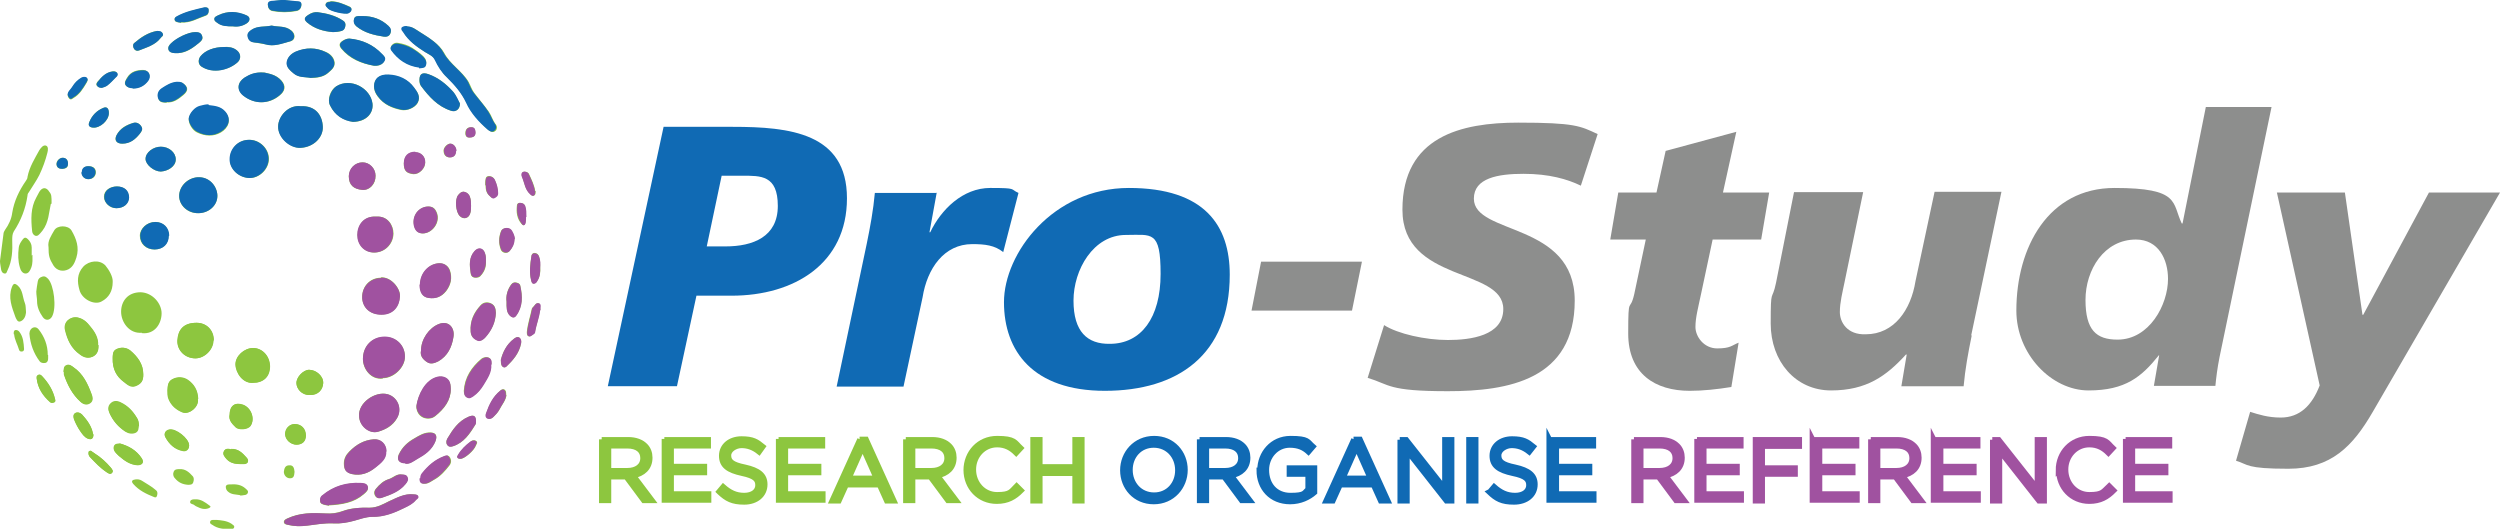 <?xml version="1.0" encoding="UTF-8"?>
<svg xmlns="http://www.w3.org/2000/svg" version="1.1" viewBox="0 0 654.4 138.4">
  <defs>
    <style>
      .cls-1, .cls-2, .cls-3 {
        fill: #8dc63f;
      }

      .cls-2, .cls-4, .cls-5 {
        fill-rule: evenodd;
      }

      .cls-3 {
        stroke: #8dc63f;
      }

      .cls-3, .cls-6, .cls-7 {
        stroke-miterlimit: 10;
        stroke-width: 1.4px;
      }

      .cls-8, .cls-4, .cls-7 {
        fill: #106ab4;
      }

      .cls-6 {
        stroke: #a052a0;
      }

      .cls-6, .cls-5 {
        fill: #a052a0;
      }

      .cls-7 {
        stroke: #106ab4;
      }

      .cls-9 {
        fill: #8d8e8d;
      }
    </style>
  </defs>
  <!-- Generator: Adobe Illustrator 28.7.1, SVG Export Plug-In . SVG Version: 1.2.0 Build 142)  -->
  <g>
    <g id="Layer_1">
      <g>
        <path class="cls-8" d="M173.7,33.2h18.1c14.9,0,29.9,1.6,29.9,18.7s-13.8,25.5-30.2,25.5h-9.2l-5.1,23.7h-18.1l14.6-67.9ZM185,64.5h4.9c7.2,0,13.7-2.5,13.7-10.6s-4.5-7.9-9.3-7.9h-5.4l-3.9,18.5Z"/>
        <path class="cls-8" d="M245.2,50.4l-1.9,10.4h.2c2.8-5.9,8.5-11.6,15.7-11.6s5.1.3,7.4,1.3l-4,15.5c-2.2-1.8-4.8-2.1-8.1-2.1-7.4,0-11.8,6.4-13,13.9l-5,23.4h-17.5l7.9-37.5c.9-4.4,1.7-8.7,2.1-13.2h16.3Z"/>
        <path class="cls-8" d="M289.2,102.3c-18.8,0-26.4-10.4-26.4-23.2s12.8-29.9,32.7-29.9,26.4,9.9,26.4,22.7c0,21.1-13.7,30.4-32.7,30.4ZM294.7,61.5c-8.5,0-13.7,9.1-13.7,17.2s3.6,11.4,9.5,11.3c8.2,0,13.3-6.8,13.3-18.3s-2.3-10.2-9.1-10.2Z"/>
        <path class="cls-9" d="M330.1,68.5h26.4l-2.6,12.8h-26.3l2.5-12.8Z"/>
        <path class="cls-9" d="M413.8,48.6c-3.5-1.7-8.3-3.1-15-3.1s-13,1.1-13,6.5c0,9.6,26.4,6,26.4,26.7s-17.4,23.7-33.2,23.7-15.1-1.7-21-3.5l4.3-13.8c3.6,2.3,10.8,3.9,16.7,3.9s14.5-1.1,14.5-8.1c0-10.9-26.4-6.8-26.4-26s15.4-22.8,30.3-22.8,16.3.9,20.8,3l-4.4,13.5Z"/>
        <path class="cls-9" d="M423.6,50.4h10l2.4-10.9,18.5-5-3.5,15.9h12.1l-2.1,12.3h-12.7l-3,14.1c-.8,3.8-1.5,6.3-1.5,8.8s2.2,5.6,5.7,5.6,3.8-.8,5.6-1.5l-1.9,11.6c-3.7.6-7.4,1-10.9,1-9,0-16.1-4.4-16.1-15s.4-5.1,1.6-10.4l3-14.2h-9.3l2.1-12.3Z"/>
        <path class="cls-9" d="M516.1,87.9c-.9,4.4-1.7,8.7-2.1,13.2h-16.3l1.4-8.3h-.2c-5.1,5.6-10.3,9.4-19.6,9.4s-15.8-7.6-15.8-17.5.3-5.4,1.4-10.7l4.7-23.7h18.1l-4.9,23.7c-.5,2.5-1.2,5.1-1.2,7.7s1.9,6,6.8,5.8c7.4,0,11.8-6.4,13-13.9l5-23.4h17.5l-7.9,37.5Z"/>
        <path class="cls-9" d="M565.3,93h-.2c-4.5,5.6-8.7,9.2-18.4,9.2s-18.9-9.5-18.9-20.9c0-16.6,8.4-32.1,25.7-32.1s15,3.9,17.6,9.3h.2l6.1-30.5h17.2l-13.6,65.4c-.6,3-.9,5.5-1.1,7.6h-16.1l1.4-8.1ZM567.5,73c0-5.1-2.5-10.3-8.4-10.3-8.3,0-13.2,7.9-13.2,15.8s2.8,10.4,8.4,10.4c8.3,0,13.2-9.1,13.2-15.9Z"/>
        <path class="cls-9" d="M621.1,107.8c-5.2,9-10.9,14.9-22.1,14.9s-10.4-1.1-13.7-2.1l3.7-12.8c2.2.7,4.7,1.5,8,1.5,5,0,8.2-3.2,10.2-8.4l-11.2-50.5h17.8l4.6,32h.2l17.2-32h18.6l-33.3,57.4Z"/>
      </g>
      <path class="cls-3" d="M157.5,115.1h6.9c2,0,3.5.6,4.5,1.6.8.8,1.2,1.9,1.2,3.1h0c0,2.7-1.8,4.2-4.3,4.7l4.9,6.5h-2.2l-4.6-6.2h-4.6v6.2h-1.8v-16ZM164.2,123.2c2.4,0,4.1-1.2,4.1-3.3h0c0-2-1.5-3.2-4.1-3.2h-4.9v6.5h4.9Z"/>
      <path class="cls-3" d="M173.9,115.1h11.5v1.6h-9.7v5.4h8.7v1.6h-8.7v5.6h9.8v1.6h-11.6v-16Z"/>
      <path class="cls-3" d="M188.2,128.7l1.1-1.3c1.7,1.5,3.3,2.3,5.5,2.3s3.6-1.1,3.6-2.7h0c0-1.5-.8-2.4-4.1-3.1-3.7-.8-5.4-2-5.4-4.6h0c0-2.6,2.2-4.4,5.2-4.4s4,.7,5.6,2l-1,1.4c-1.5-1.2-3-1.7-4.6-1.7s-3.4,1.1-3.4,2.6h0c0,1.5.8,2.4,4.3,3.1,3.6.8,5.2,2.1,5.2,4.5h0c0,2.8-2.3,4.6-5.4,4.6s-4.6-.8-6.5-2.6Z"/>
      <path class="cls-3" d="M203.8,115.1h11.5v1.6h-9.7v5.4h8.7v1.6h-8.7v5.6h9.8v1.6h-11.6v-16Z"/>
      <path class="cls-3" d="M225,115h1.7l7.3,16.1h-1.9l-1.9-4.2h-8.7l-1.9,4.2h-1.8l7.3-16.1ZM229.4,125.2l-3.6-8.1-3.6,8.1h7.3Z"/>
      <path class="cls-3" d="M237.1,115.1h6.9c2,0,3.5.6,4.5,1.6.8.8,1.2,1.9,1.2,3.1h0c0,2.7-1.8,4.2-4.3,4.7l4.9,6.5h-2.2l-4.6-6.2h-4.6v6.2h-1.8v-16ZM243.8,123.2c2.4,0,4.1-1.2,4.1-3.3h0c0-2-1.5-3.2-4.1-3.2h-4.9v6.5h4.9Z"/>
      <path class="cls-3" d="M252.9,123.1h0c0-4.6,3.4-8.3,8.1-8.3s4.6,1,6.2,2.5l-1.2,1.3c-1.3-1.3-2.8-2.2-5-2.2-3.5,0-6.2,2.9-6.2,6.5h0c0,3.7,2.7,6.6,6.2,6.6s3.6-.8,5.1-2.3l1.2,1.2c-1.7,1.7-3.5,2.8-6.4,2.8-4.6,0-8-3.6-8-8.2Z"/>
      <path class="cls-3" d="M270.4,115.1h1.8v7.1h9.2v-7.1h1.8v16h-1.8v-7.2h-9.2v7.2h-1.8v-16Z"/>
      <path class="cls-7" d="M293.9,123.1h0c0-4.4,3.3-8.3,8.2-8.3s8.1,3.8,8.1,8.2h0c0,4.4-3.3,8.3-8.2,8.3s-8.1-3.8-8.1-8.2ZM308.3,123.1h0c0-3.7-2.6-6.6-6.3-6.6s-6.2,2.9-6.2,6.5h0c0,3.7,2.6,6.6,6.3,6.6s6.2-2.9,6.2-6.5Z"/>
      <path class="cls-7" d="M314,115.1h6.9c2,0,3.5.6,4.5,1.6.8.8,1.2,1.9,1.2,3.1h0c0,2.7-1.8,4.2-4.3,4.7l4.9,6.5h-2.2l-4.6-6.2h-4.6v6.2h-1.8v-16ZM320.7,123.2c2.4,0,4.1-1.2,4.1-3.3h0c0-2-1.5-3.2-4.1-3.2h-4.9v6.5h4.9Z"/>
      <path class="cls-7" d="M329.8,123.1h0c0-4.4,3.2-8.3,8-8.3s4.4.8,5.9,2.1l-1.2,1.4c-1.2-1.1-2.6-1.8-4.9-1.8-3.5,0-6.1,3-6.1,6.5h0c0,3.9,2.4,6.7,6.3,6.7s3.5-.7,4.6-1.6v-4h-4.9v-1.6h6.6v6.4c-1.5,1.3-3.7,2.4-6.4,2.4-5,0-8.1-3.6-8.1-8.2Z"/>
      <path class="cls-7" d="M354.3,115h1.7l7.3,16.1h-1.9l-1.9-4.2h-8.7l-1.9,4.2h-1.8l7.3-16.1ZM358.7,125.2l-3.6-8.1-3.6,8.1h7.3Z"/>
      <path class="cls-7" d="M366.4,115.1h1.7l10.1,12.8v-12.8h1.8v16h-1.4l-10.3-13.1v13.1h-1.8v-16Z"/>
      <path class="cls-7" d="M384.5,115.1h1.8v16h-1.8v-16Z"/>
      <path class="cls-7" d="M390,128.7l1.1-1.3c1.7,1.5,3.3,2.3,5.5,2.3s3.6-1.1,3.6-2.7h0c0-1.5-.8-2.4-4.2-3.1-3.7-.8-5.4-2-5.4-4.6h0c0-2.6,2.2-4.4,5.2-4.4s4,.7,5.6,2l-1.1,1.4c-1.5-1.2-3-1.7-4.6-1.7s-3.4,1.1-3.4,2.6h0c0,1.5.8,2.4,4.3,3.1,3.6.8,5.2,2.1,5.2,4.5h0c0,2.8-2.3,4.6-5.5,4.6s-4.6-.8-6.5-2.6Z"/>
      <path class="cls-7" d="M405.6,115.1h11.5v1.6h-9.7v5.4h8.7v1.6h-8.7v5.6h9.8v1.6h-11.7v-16Z"/>
      <path class="cls-6" d="M427.7,115.1h6.9c2,0,3.5.6,4.5,1.6.8.8,1.2,1.9,1.2,3.1h0c0,2.7-1.8,4.2-4.3,4.7l4.9,6.5h-2.2l-4.6-6.2h-4.6v6.2h-1.8v-16ZM434.4,123.2c2.4,0,4.1-1.2,4.1-3.3h0c0-2-1.5-3.2-4.1-3.2h-4.9v6.5h4.9Z"/>
      <path class="cls-6" d="M444.2,115.1h11.5v1.6h-9.7v5.4h8.7v1.6h-8.7v5.6h9.8v1.6h-11.6v-16Z"/>
      <path class="cls-6" d="M459.5,115.1h11.5v1.7h-9.7v5.7h8.6v1.6h-8.6v7h-1.8v-16Z"/>
      <path class="cls-6" d="M474.5,115.1h11.5v1.6h-9.7v5.4h8.7v1.6h-8.7v5.6h9.8v1.6h-11.7v-16Z"/>
      <path class="cls-6" d="M489.7,115.1h6.9c2,0,3.5.6,4.5,1.6.8.8,1.2,1.9,1.2,3.1h0c0,2.7-1.8,4.2-4.3,4.7l4.9,6.5h-2.2l-4.6-6.2h-4.6v6.2h-1.8v-16ZM496.4,123.2c2.4,0,4.1-1.2,4.1-3.3h0c0-2-1.5-3.2-4.1-3.2h-4.9v6.5h4.9Z"/>
      <path class="cls-6" d="M506.2,115.1h11.5v1.6h-9.7v5.4h8.7v1.6h-8.7v5.6h9.8v1.6h-11.7v-16Z"/>
      <path class="cls-6" d="M521.5,115.1h1.7l10.1,12.8v-12.8h1.8v16h-1.4l-10.3-13.1v13.1h-1.8v-16Z"/>
      <path class="cls-6" d="M538.8,123.1h0c0-4.6,3.4-8.3,8.1-8.3s4.6,1,6.2,2.5l-1.2,1.3c-1.3-1.3-2.8-2.2-5-2.2-3.5,0-6.2,2.9-6.2,6.5h0c0,3.7,2.7,6.6,6.2,6.6s3.6-.8,5.2-2.3l1.2,1.2c-1.7,1.7-3.5,2.8-6.4,2.8-4.6,0-8-3.6-8-8.2Z"/>
      <path class="cls-6" d="M556.4,115.1h11.5v1.6h-9.7v5.4h8.7v1.6h-8.7v5.6h9.8v1.6h-11.6v-16Z"/>
      <g>
        <path class="cls-1" d="M106.6,6.9c-.6,0-1.2.2-1.3.5-.2.5.2.8.4,1.1,1.4,2.3,3.5,3.8,5.7,5.2.9.6,2.1,1,2.6,2.1.8,1.7,1.8,3.3,3.2,4.6,2,1.9,3.7,4,5,6.6,1.3,2.7,3.4,5,5.6,7,.5.4,1.1.8,1.7.4.7-.4.7-1.3.3-1.8-.8-1-1.1-2.3-1.8-3.3-1.2-1.7-2.6-3.3-3.8-4.9-.7-.9-1-2-1.5-2.9-1.7-2.9-4.8-4.6-6.4-7.6-1.3-2.4-3.9-3.9-6.2-5.4-1-.6-2-1.5-3.3-1.5ZM78.7,27.8c-3.3-.4-5.8,2.7-5.9,5.3,0,2.9,3.1,5.7,5.9,5.6,3.5-.2,5.9-2.8,5.8-5.5-.1-2.9-1.8-5.6-5.8-5.4ZM87.3,137c1.9.1,3.6-.2,5.4-.7,1.5-.4,3-1,4.6-1,3,0,5.8-1,8.4-2.3,1.1-.6,2.3-1.1,3.1-2.1.2-.3.8-.5.6-1-.2-.5-.7-.4-1.2-.5-2.4-.2-4.3.9-6.4,1.8-1.6.8-3.2,1.7-5.1,1.7-2.4,0-4.8,0-7.1.9-1.5.5-2.9.7-4.4.6-3.4-.2-6.8-.2-10,1.3-.4.2-.9.4-.9.9,0,.6.6.7,1.1.8,1.6.4,3.2.4,4.9.2,2.3-.3,4.6-.7,6.9-.6ZM100.2,99c2.9,0,5.8-2.8,5.8-5.6,0-3-2.3-5.2-5.3-5.2-3.3,0-5.7,2.4-5.7,5.8,0,2.6,2.1,5.5,5.2,5.1ZM37.1,87.2c3.5.4,5.2-2.6,5.2-5.2,0-2.5-2.3-5.4-5.5-5.5-3.4,0-5.1,2.4-5.1,5.1,0,2.7,2.1,5.8,5.4,5.5ZM0,68.4c0,.6.2,1.4.3,2.2.1.5.4,1,1,1,.5,0,.5-.6.7-.9,1.2-2.5,1.3-5.1,1.2-7.8,0-.8,0-1.6.4-2.3,1.9-2.9,3.1-6,3.6-9.4,0-.3.1-.6.3-.8.9-1.5,2-3,2.8-4.6.9-1.9,1.6-3.8,2.1-5.8.2-.7.3-1.7-.4-1.9-.7-.2-1.3.6-1.7,1.2-1.2,2.2-2.6,4.4-3.1,7,0,.4-.2.7-.4,1-1.8,2.6-3.1,5.3-3.6,8.4-.2,1.6-.9,3.1-1.9,4.5-.2.3-.4.7-.4,1.1-.3,2.3-.6,4.5-.9,7ZM92.4,31.9c3.5,0,5.4-2.3,5.1-4.8-.5-4-5.7-6.9-9.5-4.5-1.5.9-2.4,3.4-1.6,5,1.3,2.6,3.5,3.9,6,4.3ZM94,108.9c0,2.5,2.7,4.8,5,4.1,2-.6,3.8-1.5,4.9-3.5,1.4-2.4.3-5.5-2.4-6.3-3.4-.9-7.8,2.3-7.5,5.7ZM65.4,46.6c2.6,0,5-2.4,5-5,0-2.7-2.4-5-5.1-5-3.2,0-5,2.5-5.1,5-.1,2.7,2.4,5,5.3,5ZM97.9,22.6c0,.9.3,1.8,1,2.7,1.6,2.1,3.7,3,6.1,3.5,1.6.3,3.6-.6,4.3-1.8.9-1.6,0-2.9-.9-4-1.6-2.2-4-3.2-6.7-3.4-2.4-.1-3.8,1-3.8,3.1ZM29.5,73.8c.1-1.4-1-3.2-1.9-4.3-1.5-1.6-4.3-1.3-5.8.3-1.7,1.9-1.6,4-1,6.1.6,2.4,3.9,4.1,5.8,3,1.9-1,2.9-2.7,2.9-5.1ZM81.3,20.4c1.7,0,3.3-.2,4.6-1.3.9-.8,1.8-1.5,1.7-2.8-.2-1.3-1.1-2.2-2.3-2.7-2.6-1.2-5.2-1.2-7.8-.1-1.3.5-2.3,1.6-2.4,3,0,1.2.8,2,1.8,2.7,1.4,1.2,3.1.9,4.5,1.2ZM99.7,72.7c-2.9,0-4.9,2.3-4.9,5,0,2.5,1.8,4.7,5.1,4.6,3.1,0,4.6-2.2,4.8-4.8.1-2.1-2.4-5.1-5-4.9ZM51.9,55.8c2.8,0,5.1-2.1,5-4.7-.1-2.3-2.1-4.9-5.2-4.7-2.6.2-4.8,2.3-4.8,4.9,0,2.5,2.3,4.6,5,4.5ZM101.1,118.2c0-2-1.5-3.4-3.4-3.2-2.5.2-4.5,1.4-6.3,3.2-.9.9-1.4,1.9-1.4,3.1,0,1.6.6,2.4,2.1,2.8,2.3.5,4.4-.2,6.1-1.7,1.4-1.2,2.9-2.3,2.8-4.2ZM109,106.2c-.2,1.8,1.3,3.8,3.8,3.3.9-.2,1.4-.8,2-1.3,2.2-2,3.6-4.4,3.1-7.5-.3-1.6-1.8-2.4-3.4-2-3.2.8-5.1,4.8-5.5,7.6ZM12.7,64.6c0,2.4.2,3.1,1.3,4.9.9,1.4,2.5,1.7,3.9,1,1.3-.7,1.7-1.9,2.1-3.1.8-2.6,0-4.9-1.3-7.1-.9-1.4-3.7-1.4-4.5,0-.8,1.4-1.8,2.8-1.5,4.4ZM69.2,19c-2.3-.2-3.8.5-5.1,1.3-2,1.2-2.2,3.2-.4,4.7,3,2.4,6.7,2.3,9.5,0,1.5-1.2,1.7-2.5.5-3.9-1.4-1.6-3.3-1.8-4.4-2.1ZM55.9,89.1c0-2.7-1.9-4.6-4.5-4.6-3.4,0-4.8,1.8-5,4.6-.1,2.6,2,4.7,4.7,4.7,2.4,0,4.7-2.3,4.7-4.7ZM98.5,56.7c-3.3-.2-4.9,2.3-4.9,4.8,0,2.5,1.7,4.6,4.4,4.6,2.9,0,5-2.4,5-5,0-2.1-1.5-4.6-4.4-4.4ZM25.7,90.3c.1-1.8-.8-3.4-2-4.8-.9-1.2-1.9-2.1-3.4-2.4-2-.3-3.7,1.3-3.2,3.3.6,2.6,1.6,4.8,3.9,6.4,1,.7,2.1,1,3.2.6,1.2-.5,1.7-1.6,1.6-3.1ZM66.3,100.2c2.7,0,4.4-1.6,4.4-4.3,0-2.6-2-4.8-4.4-4.8-2.3,0-4.7,2.1-4.6,4.3,0,2.2,2,5.1,4.7,4.8ZM110.2,91.8c-.3,1.3.5,2.3,1.6,3,.9.6,1.9.3,2.9-.2,2.5-1.4,3.6-3.8,4-6.4.4-2.3-1.2-4.4-3.8-3.4-2.6,1-4.7,4-4.7,7ZM54.6,27.5c-.8,0-1.6.2-2.3.4-1.3.3-2.7,1.9-2.9,3.2-.1,1.2.9,3,2.2,3.6,2.1,1,4.3,1.1,6.2,0,1.9-1.1,3-3.3,1.1-5.4-1.2-1.4-2.7-1.4-4.3-1.6ZM29.5,93.7c-.1,2.9,1,4.8,2.9,6.2.8.6,1.8,1.5,3.1,1.1,1.5-.6,2.1-1.4,2-3.1,0-2.6-1.5-4.6-3.4-6.2-1.1-.8-2.5-.9-3.7-.3-1,.5-.8,1.7-.9,2.2ZM109.9,74.5c0,2.1.8,3.3,2.4,3.5,1.8.2,3.3-.3,4.5-1.8,1.3-1.7,1.6-3.5,1-5.4-.4-1.1-1.3-1.8-2.6-1.9-2.8,0-5.2,2.5-5.2,5.6ZM51.8,104.5c0-2.2-1-3.8-2.7-5-1.2-.8-2.7-.8-4-.2-1.2.6-1.2,1.7-1.3,2.9,0,.8,0,1.6.3,2.3.7,1.7,2,2.8,3.7,3.5,1.8.6,4.3-1.6,3.9-3.4ZM120.4,27.1c-.6-.9-1-2.1-1.8-3.1-1.8-2-3.9-3.7-6.5-4.6-1.5-.5-2.3-.1-2.3,1.5,0,.6,0,1.2.4,1.6,2.1,2.8,4.4,5.4,7.9,6.5,1.2.4,2.3-.4,2.3-1.9ZM97.9,17.2c.2,0,.4,0,.6,0,.9,0,1.7-.4,2.1-1.3.4-.8-.2-1.3-.7-1.8-2.3-2.5-5.2-3.7-8.5-4-.6,0-1.1.2-1.6.5-1,.6-1.2,1.2-.5,2.1,2.2,2.7,5.2,3.9,8.5,4.5ZM58.7,12.3c-2.7,0-4.9.9-6.2,2.4-.7.9-.7,2.1.2,2.7,3,2,7.4.9,9.6-1.2.9-.9.7-2.3-.4-3.1-1.1-.8-2.3-.9-3.2-.8ZM86.1,132.3c3.5-.2,6.6-.7,9.1-2.9.6-.5,1.3-1.1,1.1-1.9-.2-.9-1.2-1-1.9-1-3.7-.2-7.1.8-10,3.2-.5.4-.7,1-.6,1.6.1.6.7.7,1.2.9.4,0,.9.1,1.1.2ZM71.1,6.7c-1.7.4-3.6,0-5.2,1.1-.6.4-1.2.9-1,1.8.2.9.7,1.3,1.6,1.5,1,.2,2,.3,3,.5,2.3.7,4.4-.3,6.6-.8,1.3-.4,1.3-1.9.2-2.8-1.6-1.3-3.4-.9-5.1-1.3ZM129.8,81.9c0-1-.2-2.1-1.5-2.6-.9-.3-1.8-.2-2.5.6-1.8,1.9-2.8,4.1-2.6,6.8,0,1.3.8,2,1.8,2.4.8.3,1.6-.3,2.1-.9,1.6-1.8,2.6-3.8,2.7-6.4ZM106.1,121.3c1.1.2,2.1-.6,3.1-1.2,2-1.1,3.9-2.4,4.8-4.7.6-1.6-.1-2.3-1.8-2.2-1.4.1-2.5.8-3.7,1.5-1.8,1-3.2,2.3-4.1,4.2-.6,1.4,0,2.3,1.7,2.3ZM13.5,53.3c0-1.9,0-2.4-.6-3.1-.7-1.2-1.8-1.3-2.6,0-.3.5-.5,1-.8,1.5-1.5,2.7-1.4,5.7-1.1,8.7,0,.5.3,1.1.8,1.3.7.2,1-.3,1.4-.7.2-.2.3-.4.5-.6,1.7-2.2,1.7-4.9,2.2-7ZM128.6,95.4c0-.6.1-1.3-.5-1.7-.7-.4-1.6-.2-2.1.2-2.6,2.2-4.4,4.9-4.6,8.4,0,.6.2,1.3.8,1.7.7.3,1.2-.1,1.7-.4,1.1-.7,2-1.7,2.6-2.9,1-1.7,2.2-3.3,2-5.4ZM44.2,61.7c0-2.1-1.5-3.6-3.6-3.6-2.1,0-4,1.7-4,3.6,0,2.1,1.6,3.6,3.8,3.6,2.2,0,3.7-1.5,3.7-3.6ZM36.3,111.5c0-.9-.1-1.6-.5-2.2-1-1.7-2.3-3.1-4.2-4-1-.5-1.9-.5-2.7.3-.8.8-.6,1.8-.2,2.6.9,1.9,2.2,3.5,4,4.6.8.5,1.8.7,2.7.3.8-.4.8-1.2.8-1.8ZM16.7,97.4c0,.2,0,.4,0,.6.9,2.7,2.2,5.2,4.3,7.1.7.6,1.7,1,2.6.3.8-.6.5-1.5.3-2.3-1-2.7-2.2-5.3-4.7-7-.6-.4-1.1-.9-1.9-.5-.7.3-.6,1.1-.7,1.7ZM9.5,76.3c0,1,.2,1.7.2,2.5,0,1.6.6,2.9,1.5,4.2.7,1,1.8.9,2.4-.1,1.3-2.3.5-8.3-1-9.9-.4-.4-.8-.8-1.5-.6-.7.2-1.1.6-1.2,1.2-.2,1-.3,1.9-.4,2.7ZM91.3,46.1c0,2.4,1.3,3.4,3.5,3.6,2,.2,3.6-1.6,3.5-3.7,0-1.9-1.6-3.5-3.4-3.5-1.9,0-3.5,1.6-3.6,3.6ZM42.1,44.9c1.9-.1,4-1.4,3.9-3.2,0-1.8-1.8-3.3-3.9-3.3-2,0-4,1.5-4,3.2,0,1.5,2.2,3.3,4,3.3ZM87.1,8.4c.8,0,1.6,0,2.3-.3.6-.2.9-.7,1-1.3.1-.6,0-1-.6-1.4-2-1.4-4.3-1.9-6.6-2.2-.9-.1-1.7.1-2.5.7-1.1.7-1.2,1.2-.3,2,1.9,1.6,4.2,2.3,6.7,2.5ZM81.1,103.4c2.3,0,3.4-1.5,3.5-3.1.1-1.8-1.8-3.5-3.7-3.5-1.5,0-3.4,1.9-3.3,3.5,0,1.4,1.3,3.2,3.5,3.1ZM94.9,4.2c-.2,0-.5,0-.7,0-.6,0-1.3,0-1.5.7-.2.7,0,1.5.6,2,2.1,1.7,4.6,2.3,7.2,2.7.7,0,1.4,0,1.7-.9.3-.7,0-1.3-.5-1.9-1.9-1.8-4.2-2.6-6.8-2.6ZM109.7,17.7c.7,0,1.5,0,1.8-.8.2-.8,0-1.5-.7-2.2-.9-.9-1.9-1.5-2.9-2.2-1.1-.7-2.5-1.1-3.8-1.3-1.2-.2-2.2,1.1-1.7,1.8,1.8,2.5,4.2,4.2,7.3,4.5ZM110.7,61.1c2.5,0,4.6-2.9,3.7-5.3-.5-1.4-1.3-1.9-2.8-1.7-2.4.4-3.9,2.8-3.1,5.3.4,1.2,1.1,1.7,2.3,1.7ZM124.6,110.5c0-1.7-.6-2-2-1.4-2.6,1.1-4.1,3.3-5.5,5.7-.3.6-.4,1.2,0,1.7.4.5.9.4,1.5.3,2.8-.9,4.4-3.2,5.8-5.6.1-.2.2-.5.2-.7ZM60.1,108.6c-.3,1.4.7,2.4,1.6,3.3.7.7,3.1.7,3.9-.4,1.2-1.8.2-4.7-2-5.5-2.1-.8-3.5.2-3.5,2.7ZM51.1,8.4c-1.8,0-4.8,1.5-6.3,2.9-.5.5-.9,1-.7,1.7.2.7,1,.8,1.6.9.3,0,.6,0,1,0,2.1-.1,3.7-1.3,5.3-2.6.6-.5,1.3-1,.9-1.9-.3-.9-1.2-1-1.8-1ZM105.1,124.2c-1.3-.2-2.2.8-3.3,1.2-1.4.4-2.5,1.4-3.4,2.5-.5.6-.6,1.3-.2,1.9.4.7,1.2.7,1.7.5,2.3-.8,4.6-1.6,6.2-3.6.5-.5.7-1.1.5-1.8-.3-.7-1-.6-1.6-.7ZM110,125.2c0,1.2.4,1.5,1.5,1.4.9-.1,1.5-.7,2.3-1.1,1.6-.9,2.8-2.3,3.9-3.7.5-.7.5-1.5,0-2.2-.4-.5-.9-.3-1.3-.2-2.4.9-4.3,2.5-5.8,4.5-.3.4-.5.9-.4,1.3ZM12.5,92.9c0-2.6-.9-4.8-2.4-6.7-.7-.9-1.9-.6-2.3.5,0,.2-.1.4-.1.6.2,2.7,1.1,5.2,2.7,7.3.3.4.9.5,1.5.4.6-.2.7-.7.7-1.2,0-.3,0-.6,0-.9ZM30.6,48.8c-1.9,0-3.4,1.1-3.4,2.7,0,1.5,1.5,3,3.2,3,1.9,0,3.3-1.1,3.3-2.8,0-1.8-1.2-2.9-3.2-2.9ZM43.6,26.8c1.8.2,3.2-.9,4.4-1.9,1.4-1.2,1.3-2.1-.1-3.1-.5-.3-1-.4-1.5-.3-1.5.1-2.8.9-4,1.7-.9.6-1.3,1.5-.9,2.7.4,1.1,1.3.9,2.2,1ZM132.6,79c0,1.4-.1,2.7.9,3.6.5.5,1,.7,1.6,0,1.8-2.4,1.7-5.1,1.1-7.8-.1-.6-.7-.8-1.3-.9-.6,0-.9.3-1.2.7-.9,1.3-1.3,2.8-1.1,4.3ZM8.3,66.9c0-.7,0-1.4,0-2.1,0-.9-.4-1.6-1-2.2-.5-.5-.9-.5-1.3,0-.5.7-1,1.3-1.1,2.3-.2,1.7-.2,3.4.3,5.1.2.8.7,1.6,1.5,1.6.8,0,1.2-.8,1.5-1.6.4-1.1.3-2.2.3-3.3ZM6.8,81.5s0,0,0,0c-.1-.7,0-1.5-.3-2.2-.6-1.5-.5-3.3-1.8-4.5-.8-.7-1.2-.7-1.6.4-1,2.7,0,5.2.9,7.7.2.5.6,1.6,1.4,1.2.8-.3,1.3-1.2,1.4-2.2,0-.2,0-.3,0-.5ZM61,6.9c1.1.1,2.4,0,3.6-.8.4-.3.7-.6.7-1.1,0-.5-.4-.8-.8-1-2.5-1-5-1.2-7.4,0-.4.2-1,.4-1,1,0,.5.4.7.8,1,1.2.8,2.5.9,4.1.9ZM108.7,39.8c-1.8,0-2.9,1.1-3,3,0,1.9.7,2.6,2.5,2.8,1.5.1,3.1-1.5,3.1-3,0-1.6-1.1-2.7-2.6-2.7ZM127.2,68.3c0-.6,0-1.2-.2-1.8-.4-1.5-1.8-1.9-2.8-.7-1.5,1.7-1.3,3.7-1,5.7,0,.6.4,1.1,1.1,1.2.6,0,1.2,0,1.6-.6,1-1.1,1.4-2.3,1.3-3.7ZM32,37.6c2,0,3.4-1.1,4.6-2.6.4-.5.9-1.1.4-1.9-.5-.8-1.3-1.2-2.2-.9-1.8.5-3.4,1.4-4.3,3.2-.7,1.3,0,2.2,1.5,2.2ZM31.3,116.1c-.6,0-1.2,0-1.5.7-.2.6,0,1.1.4,1.6.3.4.7.7,1,1,1.4,1.2,2.8,2.2,4.7,2.3,1.2,0,1.8-.7,1.2-1.7-1.4-2.2-3.5-3.3-5.9-4ZM77.6,116.4c1.6,0,2.5-.9,2.5-2.4,0-1.8-1.2-3-2.9-3-1.4,0-2.5,1.2-2.5,2.6,0,1.5,1.4,2.8,3,2.8ZM74.6,0c-1,0-2.1.2-3.1.3-.6,0-1.3.1-1.4.9,0,.8.4,1.5,1.2,1.7,2.1.4,4.2.4,6.3,0,.9-.2,1.3-.9,1.3-1.7,0-.7-.8-.7-1.3-.8-1-.1-1.9-.2-3-.3ZM131.1,94.2c0,.9,0,1.4.5,1.8.3.2.6.2.9,0,1.8-1.7,3.4-3.5,3.9-6.1.1-.5,0-1.1-.4-1.5-.5-.4-1.1,0-1.5.3-1.9,1.5-2.9,3.5-3.4,5.5ZM123.3,53.9c0-.8,0-1.6-.3-2.4-.3-.7-.8-1.1-1.5-1.3-.7-.1-1.2.4-1.6.9-.9,1.2-.6,4.4.4,5.4,1,1.1,2.4.7,2.8-.7.2-.6.2-1.3.2-1.9ZM49.5,116.6c0-1.8-3.4-4.4-5.2-4.1-1,.2-1.5,1.1-1,2,1,1.8,2.4,3.2,4.6,3.6.9.2,1.6-.5,1.6-1.4ZM34.7,23.1c1.7,0,3-.6,4-2,.9-1.2.3-2.7-1.2-2.8-1.7,0-3.3.4-4.3,2.1-.3.6-.7,1.2-.4,1.8.4.6,1.1.8,1.8.8ZM41.1,8.1c-2.4.4-4.3,1.7-6,3.2-.4.4-.3,1,0,1.5.3.5.8.6,1.3.4,2-.8,4.2-1.4,5.6-3.2.3-.4.9-.6.6-1.2-.3-.6-.9-.6-1.5-.7ZM132.5,103.4c0-.7,0-1.1-.4-1.4-.4-.3-.8,0-1.1.2-1.9,1.6-2.9,3.7-3.7,5.9-.2.5-.2,1.1.4,1.4.5.3,1.1,0,1.5-.4.5-.5,1.1-1.1,1.5-1.8.7-1.4,1.8-2.6,1.9-4ZM134.7,62.6c0-.7-.6-2.1-1.1-2.5-.7-.7-2.2-.4-2.5.5-.6,1.6-.6,3.2,0,4.8.4.9,1.7,1.1,2.3.3.7-.9,1.2-1.9,1.2-3ZM47.4,5.9c2.4.2,4.4-1.1,6.5-1.8.6-.2.8-.9.7-1.6-.1-.6-.7-.6-1.1-.5-2.5.6-5,1.1-7.3,2.4-.3.1-.5.3-.5.7,0,.4.3.6.6.7.4,0,.7.1,1.1.2ZM24.4,113.7c-.3-2-1.5-3.6-2.9-5.2-.5-.5-1.1-.7-1.7-.4-.7.4-.6,1.2-.3,1.8.4,1,.9,2.1,1.6,3,.5.7,1,1.5,1.9,1.9.9.4,1.5,0,1.5-1.1ZM60.5,117.6c-.7-.2-1.5-.3-1.9.5-.4.8.2,1.4.7,2,1.2,1.4,2.8,1.4,4.5,1.3,1.2,0,1.5-.9.7-1.7-1.1-1.2-2.2-2.3-4-2.2ZM141.4,70.1c0-1.1,0-2.1-.3-3-.2-.5-.6-.9-1.2-.9-.5,0-.7.4-.8.8-.3,2.1-.6,4.1-.1,6.2.1.4.2,1,.7,1,.5,0,.8-.4,1-.8.7-1.1.8-2.3.7-3.4ZM141.4,81.2c-.1-.7.2-1.6-.4-1.8-.8-.2-1.1.7-1.6,1.1,0,0-.1.2-.2.3-.4,2-1.1,4-1.3,6.1,0,.4,0,.9.4,1.1.4.2.7-.1,1-.3.3-.2.6-.4.7-.8.4-2,1.1-3.8,1.3-5.7ZM28.5,29.6c0-1.3-.6-1.8-1.6-1.3-1.6.7-2.8,1.9-3.5,3.6-.4.9,0,1.4.9,1.5,1.9.2,4.2-1.9,4.2-3.8ZM9.6,99c.3,2.5,1.6,4.5,3.5,6.2.3.3.8.2,1.2,0,.3-.2.2-.5.1-.8-.5-2.3-1.8-4.3-3.4-6-.3-.3-.6-.5-1-.3-.3.2-.5.4-.4.8ZM49.2,126.9c.6,0,1.2,0,1.4-.7.2-.6.2-1.2-.2-1.6-.9-1-1.9-1.9-3.4-1.8-.6,0-1.2,0-1.5.6-.3.6-.2,1.3.3,1.8.9,1.1,2,1.6,3.4,1.7ZM17.7,24.8c0,.4.2.8.5,1.1.4.3.7,0,1-.2,1.6-.9,2.5-2.4,3.4-3.9.2-.4.6-.9.1-1.3-.4-.4-.9-.3-1.4,0-1.1.5-1.8,1.4-2.4,2.4-.4.7-1.2,1.2-1.2,2.1ZM41.2,129.3c0-.4,0-.7-.4-1-1.1-1-2.5-1.7-3.7-2.5-.5-.3-1.1-.4-1.7-.3-.7.1-1.2.4-.5,1.2,1.5,1.7,3.4,2.6,5.4,3.4.7.3.8-.2.9-.8ZM86.5.4c-.3,0-.9,0-1.2.5-.3.6.3.9.6,1.3.6.7,4.5,1.6,5.3,1.2.4-.2.7-.5.8-.9,0-.4-.2-.6-.5-.8-1.5-.6-3.1-1.4-5-1.4ZM127.1,48.5c0,.9.1,2,1.1,2.8.3.3.6.7,1.1.5.5-.2.9-.6,1-1.3,0-1.2-.3-2.3-.8-3.4-.3-.7-1-1.1-1.7-1-.8.1-.7,1-.8,1.6,0,.2,0,.3,0,.7ZM23.8,118c-.3,0-.5,0-.6.3-.1.5,0,1,.4,1.4,1.4,1.4,2.7,2.8,4.3,3.9.4.3,1,.7,1.4.2.5-.5,0-1-.3-1.4-1.2-1.4-2.6-2.7-4.2-3.7-.4-.2-.7-.5-1-.7ZM26.6,23c.4-.2,1-.3,1.4-.6.8-.6,1.5-1.4,2.2-2.1.3-.3.7-.7.4-1.2-.3-.5-.8-.5-1.2-.4-1.7.3-2.8,1.5-3.9,2.7-.2.3-.4.6-.2,1,.3.3.6.5,1.2.6ZM62.8,129.7c.4,0,.7,0,1.1-.1.4,0,.9-.2,1-.7.1-.5-.3-.7-.6-1-1.2-1.1-2.6-1.2-4.1-1.1-.4,0-1,0-1.1.6,0,.5.2,1,.6,1.3.9.8,2,.7,3.1.9ZM140.1,50c-.2-1.4-.9-2.9-1.6-4.4-.2-.5-1-.8-1.5-.6-.5.2-.5.9-.3,1.3.6,1.5.7,3.3,2.1,4.5.3.2.5.6,1,.4.4-.2.4-.6.4-1.2ZM120.6,120.1c1,0,3.5-2.1,4-3.5.1-.3.6-.8,0-1.2-.5-.3-.9-.2-1.4.2-1.3,1-2.4,2.1-3.2,3.4-.1.2-.4.4-.2.8.2.3.5.3.9.3ZM137.7,56.8c0-1.1,0-2-.3-2.9-.2-.6-.7-.8-1.4-.8-.4,0-.7.3-.7.7-.2,1.8,0,3.4,1.2,4.8.5.6.8.4,1-.2.2-.6.1-1.2.1-1.6ZM56.8,136.1c-.5,0-.7,0-.9,0-.4,0-.8,0-.9.5-.1.5.3.6.6.8,1.4,1,3,1.1,4.7,1.1.4,0,.9,0,1-.5.1-.5-.4-.6-.7-.9-1.2-.8-2.7-.9-3.8-1ZM21.4,45.1c0,1,.7,1.8,1.8,1.8,1.1,0,1.9-.8,1.9-1.8,0-1-.7-1.6-1.9-1.6-1.1,0-1.7.6-1.7,1.6ZM3.7,87.5c.1,1.4.9,2.7,1.3,4.1.1.3.4.5.8.4.3,0,.5-.3.5-.6-.1-1.6-.2-3.2-1.2-4.5-.2-.3-.6-.6-1.1-.5-.5.2-.4.7-.4,1.1ZM119.4,39.5c0-1-.7-1.9-1.6-1.9-.7,0-1.7,1-1.7,1.8,0,1.1.6,1.8,1.6,1.8,1.1,0,1.6-.6,1.6-1.7ZM51.1,130.7c-.5,0-1.1,0-1.3.5-.2.7.5.7.9.9.3.2.5.4.8.5,1,.5,2,.9,3.2.4.4-.2.6-.4.1-.7-1.1-.8-2.2-1.7-3.8-1.6ZM77.1,123.5c-.1-.8-.2-1.8-1.4-1.7-1.1,0-1.3.9-1.4,1.7,0,.9.7,1.7,1.6,1.7,1.1,0,1.1-.8,1.2-1.7ZM16.3,44.2c.9,0,1.6-.4,1.5-1.4,0-.8-.5-1.5-1.4-1.5-.8,0-1.7.8-1.6,1.7,0,.9.7,1.2,1.5,1.2ZM122.8,36c1.1,0,1.7-.4,1.6-1.4,0-.7-.2-1.3-1.1-1.3-1,0-1.5.6-1.5,1.6,0,.8.5,1.1.9,1.1Z"/>
        <path class="cls-4" d="M106.6,6.9c1.3,0,2.3.9,3.3,1.5,2.4,1.5,4.9,3,6.2,5.4,1.6,3,4.7,4.7,6.4,7.6.5,1,.8,2,1.5,2.9,1.3,1.7,2.7,3.2,3.8,4.9.7,1.1,1.1,2.3,1.8,3.3.4.5.4,1.3-.3,1.8-.6.4-1.2,0-1.7-.4-2.3-2-4.4-4.3-5.6-7-1.2-2.6-3-4.6-5-6.6-1.4-1.3-2.4-2.9-3.2-4.6-.5-1.1-1.6-1.5-2.6-2.1-2.2-1.4-4.3-2.9-5.7-5.2-.2-.3-.6-.6-.4-1.1.1-.3.7-.5,1.3-.5Z"/>
        <path class="cls-4" d="M78.7,27.8c4-.2,5.7,2.5,5.8,5.4.1,2.7-2.3,5.3-5.8,5.5-2.8.2-6-2.6-5.9-5.6,0-2.6,2.6-5.7,5.9-5.3Z"/>
        <path class="cls-5" d="M87.3,137c-2.3-.1-4.6.3-6.9.6-1.6.2-3.3.2-4.9-.2-.5-.1-1.1-.2-1.1-.8,0-.5.5-.7.9-.9,3.2-1.5,6.6-1.5,10-1.3,1.5.1,2.9,0,4.4-.6,2.3-.8,4.7-1,7.1-.9,2,0,3.5-.9,5.1-1.7,2-.9,4-2.1,6.4-1.8.4,0,1,0,1.2.5.2.5-.3.7-.6,1-.8,1-2,1.6-3.1,2.1-2.6,1.3-5.4,2.4-8.4,2.3-1.6,0-3.1.6-4.6,1-1.8.5-3.6.8-5.4.7Z"/>
        <path class="cls-5" d="M100.2,99c-3.1.4-5.2-2.5-5.2-5.1,0-3.3,2.4-5.8,5.7-5.8,3,0,5.3,2.3,5.3,5.2,0,2.8-2.9,5.6-5.8,5.6Z"/>
        <path class="cls-4" d="M92.4,31.9c-2.5-.3-4.7-1.6-6-4.3-.8-1.5.2-4,1.6-5,3.8-2.4,9,.5,9.5,4.5.3,2.5-1.6,4.7-5.1,4.8Z"/>
        <path class="cls-5" d="M94,108.9c-.3-3.4,4.2-6.6,7.5-5.7,2.7.8,3.9,3.9,2.4,6.3-1.2,1.9-2.9,2.9-4.9,3.5-2.4.7-5-1.5-5-4.1Z"/>
        <path class="cls-4" d="M65.4,46.6c-2.8,0-5.4-2.3-5.3-5,0-2.5,2-5,5.1-5,2.8,0,5.1,2.3,5.1,5,0,2.6-2.4,5-5,5Z"/>
        <path class="cls-4" d="M97.9,22.6c0-2.1,1.4-3.2,3.8-3.1,2.7.1,5.1,1.2,6.7,3.4.8,1.1,1.8,2.4.9,4-.7,1.2-2.7,2.2-4.3,1.8-2.4-.5-4.6-1.4-6.1-3.5-.7-.9-1-1.8-1-2.7Z"/>
        <path class="cls-4" d="M81.3,20.4c-1.5-.3-3.1,0-4.5-1.2-.9-.8-1.8-1.5-1.8-2.7.1-1.4,1.1-2.4,2.4-3,2.6-1.1,5.3-1.1,7.8.1,1.1.5,2.1,1.4,2.3,2.7.2,1.3-.8,2-1.7,2.8-1.3,1.1-2.9,1.2-4.6,1.3Z"/>
        <path class="cls-5" d="M99.7,72.7c2.6-.3,5.1,2.8,5,4.9-.1,2.6-1.7,4.8-4.8,4.8-3.3,0-5.1-2.1-5.1-4.6,0-2.7,2-5,4.9-5Z"/>
        <path class="cls-4" d="M51.9,55.8c-2.7,0-5-2-5-4.5,0-2.5,2.2-4.7,4.8-4.9,3.2-.2,5.1,2.4,5.2,4.7.1,2.6-2.2,4.7-5,4.7Z"/>
        <path class="cls-5" d="M101.1,118.2c.2,1.9-1.4,3.1-2.8,4.2-1.8,1.4-3.8,2.2-6.1,1.7-1.6-.3-2.2-1.1-2.1-2.8,0-1.2.5-2.2,1.4-3.1,1.7-1.8,3.8-3,6.3-3.2,1.9-.2,3.4,1.2,3.4,3.2Z"/>
        <path class="cls-5" d="M109,106.2c.4-2.8,2.2-6.8,5.5-7.6,1.6-.4,3.2.4,3.4,2,.5,3.1-.9,5.5-3.1,7.5-.6.5-1.1,1.1-2,1.3-2.4.5-3.9-1.5-3.8-3.3Z"/>
        <path class="cls-4" d="M69.2,19c1.2.3,3,.5,4.4,2.1,1.2,1.4,1,2.7-.5,3.9-2.8,2.3-6.5,2.4-9.5,0-1.7-1.4-1.5-3.4.4-4.7,1.3-.8,2.7-1.5,5.1-1.3Z"/>
        <path class="cls-2" d="M55.9,89.1c0,2.4-2.3,4.7-4.7,4.7-2.7,0-4.9-2.1-4.7-4.7.1-2.8,1.6-4.6,5-4.6,2.6,0,4.5,1.9,4.5,4.6Z"/>
        <path class="cls-5" d="M98.5,56.7c3-.2,4.4,2.3,4.4,4.4,0,2.6-2.1,5-5,5-2.7,0-4.4-2.1-4.4-4.6,0-2.5,1.6-5,4.9-4.8Z"/>
        <path class="cls-2" d="M25.7,90.3c.1,1.5-.4,2.6-1.6,3.1-1.1.5-2.2.2-3.2-.6-2.3-1.6-3.3-3.9-3.9-6.4-.5-2,1.2-3.6,3.2-3.3,1.5.3,2.5,1.2,3.4,2.4,1.2,1.5,2.1,3,2,4.8Z"/>
        <path class="cls-2" d="M66.3,100.2c-2.7.3-4.6-2.5-4.7-4.8,0-2.2,2.3-4.3,4.6-4.3,2.5,0,4.4,2.1,4.4,4.8,0,2.7-1.7,4.3-4.4,4.3Z"/>
        <path class="cls-5" d="M110.2,91.8c0-3,2.1-6,4.7-7,2.6-1,4.2,1.1,3.8,3.4-.4,2.6-1.5,5-4,6.4-1,.5-2,.8-2.9.2-1.1-.7-1.9-1.7-1.6-3Z"/>
        <path class="cls-4" d="M54.6,27.5c1.6.2,3.1.3,4.3,1.6,1.9,2.1.8,4.3-1.1,5.4-2,1.2-4.1,1.1-6.2,0-1.2-.6-2.3-2.4-2.2-3.6.2-1.3,1.6-2.9,2.9-3.2.8-.2,1.5-.4,2.3-.4Z"/>
        <path class="cls-2" d="M29.5,93.7c0-.6-.1-1.7.9-2.2,1.2-.7,2.7-.6,3.7.3,1.9,1.6,3.4,3.5,3.4,6.2,0,1.7-.5,2.5-2,3.1-1.3.5-2.2-.4-3.1-1.1-1.9-1.4-3-3.4-2.9-6.2Z"/>
        <path class="cls-5" d="M109.9,74.5c0-3.1,2.4-5.6,5.2-5.6,1.3,0,2.2.8,2.6,1.9.7,1.9.3,3.7-1,5.4-1.2,1.5-2.6,2.1-4.5,1.8-1.6-.2-2.4-1.4-2.4-3.5Z"/>
        <path class="cls-2" d="M51.8,104.5c.4,1.9-2.2,4.1-3.9,3.4-1.7-.6-3-1.7-3.7-3.5-.3-.7-.3-1.5-.3-2.3,0-1.1.1-2.3,1.3-2.9,1.3-.7,2.8-.6,4,.2,1.6,1.1,2.6,2.7,2.7,5Z"/>
        <path class="cls-4" d="M120.4,27.1c0,1.5-1.1,2.3-2.3,1.9-3.5-1.1-5.8-3.7-7.9-6.5-.3-.5-.4-1.1-.4-1.6,0-1.6.8-2,2.3-1.5,2.6.9,4.7,2.6,6.5,4.6.9,1,1.3,2.2,1.8,3.1Z"/>
        <path class="cls-4" d="M97.9,17.2c-3.3-.6-6.3-1.9-8.5-4.5-.7-.9-.5-1.5.5-2.1.5-.3,1-.5,1.6-.5,3.3.3,6.2,1.6,8.5,4,.5.5,1.1,1,.7,1.8-.4.8-1.2,1.2-2.1,1.3-.2,0-.4,0-.6,0Z"/>
        <path class="cls-4" d="M58.7,12.3c1,0,2.2,0,3.2.8,1.1.8,1.3,2.1.4,3.1-2.2,2.1-6.5,3.3-9.6,1.2-.8-.6-.9-1.8-.2-2.7,1.2-1.5,3.5-2.4,6.2-2.4Z"/>
        <path class="cls-5" d="M86.1,132.3c-.2,0-.6,0-1.1-.2-.5-.1-1.1-.2-1.2-.9-.1-.6,0-1.2.6-1.6,2.9-2.4,6.3-3.4,10-3.2.7,0,1.7.1,1.9,1,.2.8-.5,1.4-1.1,1.9-2.6,2.2-5.7,2.7-9.1,2.9Z"/>
        <path class="cls-4" d="M71.1,6.7c1.7.4,3.6,0,5.1,1.3,1.1.9,1.1,2.4-.2,2.8-2.1.6-4.3,1.5-6.6.8-1-.3-2-.4-3-.5-.9-.1-1.4-.6-1.6-1.5-.2-.9.4-1.4,1-1.8,1.6-1.1,3.5-.7,5.2-1.1Z"/>
        <path class="cls-5" d="M129.8,81.9c-.1,2.5-1.1,4.6-2.7,6.4-.5.6-1.4,1.2-2.1.9-1-.4-1.7-1.1-1.8-2.4-.2-2.7.9-4.9,2.6-6.8.7-.7,1.6-.9,2.5-.6,1.3.4,1.4,1.5,1.5,2.6Z"/>
        <path class="cls-5" d="M106.1,121.3c-1.7,0-2.3-1-1.7-2.3.9-1.9,2.3-3.2,4.1-4.2,1.2-.7,2.3-1.4,3.7-1.5,1.7-.2,2.4.6,1.8,2.2-.9,2.3-2.8,3.6-4.8,4.7-1,.6-2,1.4-3.1,1.2Z"/>
        <path class="cls-5" d="M128.6,95.4c.2,2.1-1,3.7-2,5.4-.7,1.1-1.5,2.1-2.6,2.9-.5.3-1,.8-1.7.4-.7-.3-.9-1-.8-1.7.2-3.5,2-6.2,4.6-8.4.5-.4,1.4-.7,2.1-.2.6.4.5,1.1.5,1.7Z"/>
        <path class="cls-4" d="M44.2,61.7c0,2.2-1.5,3.6-3.7,3.6-2.2,0-3.8-1.5-3.8-3.6,0-1.9,1.8-3.6,4-3.6,2.1,0,3.6,1.5,3.6,3.6Z"/>
        <path class="cls-2" d="M36.3,111.5c0,.6,0,1.4-.8,1.8-.9.4-1.9.2-2.7-.3-1.8-1.2-3.1-2.7-4-4.6-.4-.9-.6-1.8.2-2.6.8-.8,1.6-.8,2.7-.3,1.9.9,3.1,2.3,4.2,4,.4.6.5,1.3.5,2.2Z"/>
        <path class="cls-2" d="M16.7,97.4c0-.6,0-1.4.7-1.7.7-.4,1.3,0,1.9.5,2.5,1.7,3.7,4.3,4.7,7,.3.7.5,1.7-.3,2.3-.9.7-1.9.4-2.6-.3-2.1-1.9-3.4-4.4-4.3-7.1,0-.2,0-.4,0-.6Z"/>
        <path class="cls-5" d="M91.3,46.1c0-2,1.6-3.6,3.6-3.6,1.9,0,3.4,1.6,3.4,3.5,0,2.1-1.6,3.9-3.5,3.7-2.1-.2-3.5-1.2-3.5-3.6Z"/>
        <path class="cls-4" d="M42.1,44.9c-1.8,0-4-1.8-4-3.3,0-1.7,2-3.2,4-3.2,2.1,0,3.9,1.5,3.9,3.3,0,1.9-2.1,3.1-3.9,3.2Z"/>
        <path class="cls-4" d="M87.1,8.4c-2.4-.2-4.8-.9-6.7-2.5-.9-.8-.8-1.3.3-2,.8-.5,1.6-.8,2.5-.7,2.3.3,4.6.9,6.6,2.2.5.3.7.8.6,1.4-.1.6-.3,1.1-1,1.3-.8.2-1.5.3-2.3.3Z"/>
        <path class="cls-2" d="M81.1,103.4c-2.2,0-3.5-1.8-3.5-3.1,0-1.6,1.9-3.5,3.3-3.5,1.9,0,3.8,1.7,3.7,3.5-.1,1.6-1.2,3.2-3.5,3.1Z"/>
        <path class="cls-4" d="M94.9,4.2c2.6,0,4.9.8,6.8,2.6.6.5.8,1.1.5,1.9-.3.8-1,1-1.7.9-2.6-.4-5.1-1-7.2-2.7-.6-.5-.9-1.2-.6-2,.2-.7.9-.7,1.5-.7.2,0,.5,0,.7,0Z"/>
        <path class="cls-4" d="M109.7,17.7c-3.1-.4-5.5-2-7.3-4.5-.6-.8.5-2,1.7-1.8,1.3.2,2.6.6,3.8,1.3,1,.6,2,1.3,2.9,2.2.6.6,1,1.4.7,2.2-.2.8-1.1.7-1.8.8Z"/>
        <path class="cls-5" d="M110.7,61.1c-1.2,0-1.9-.5-2.3-1.7-.7-2.4.7-4.9,3.1-5.3,1.5-.2,2.3.3,2.8,1.7.9,2.4-1.2,5.3-3.7,5.3Z"/>
        <path class="cls-5" d="M124.6,110.5c0,.2,0,.5-.2.7-1.5,2.3-3,4.7-5.8,5.6-.5.2-1.1.3-1.5-.3-.4-.5-.3-1.2,0-1.7,1.4-2.3,2.8-4.5,5.5-5.7,1.4-.6,2.1-.3,2,1.4Z"/>
        <path class="cls-2" d="M60.1,108.6c0-2.4,1.4-3.4,3.5-2.7,2.2.8,3.2,3.7,2,5.5-.7,1.1-3.2,1.1-3.9.4-1-.9-1.9-1.9-1.6-3.3Z"/>
        <path class="cls-4" d="M51.1,8.4c.6,0,1.5,0,1.8,1,.3.9-.3,1.4-.9,1.9-1.6,1.3-3.2,2.4-5.3,2.6-.3,0-.7,0-1,0-.6,0-1.4-.2-1.6-.9-.2-.7.2-1.2.7-1.7,1.4-1.4,4.5-2.9,6.3-2.9Z"/>
        <path class="cls-5" d="M105.1,124.2c.6,0,1.3,0,1.6.7.3.7,0,1.2-.5,1.8-1.6,2-3.9,2.8-6.2,3.6-.6.2-1.3.2-1.7-.5-.4-.7-.3-1.4.2-1.9.9-1.1,2-2.1,3.4-2.5,1.1-.3,2-1.4,3.3-1.2Z"/>
        <path class="cls-5" d="M110,125.2c0-.5.1-.9.4-1.3,1.6-2,3.4-3.6,5.8-4.5.5-.2,1-.4,1.3.2.5.7.6,1.5,0,2.2-1.1,1.4-2.3,2.8-3.9,3.7-.7.4-1.4,1-2.3,1.1-1.1.1-1.5-.2-1.5-1.4Z"/>
        <path class="cls-4" d="M30.6,48.8c2,0,3.2,1.1,3.2,2.9,0,1.6-1.4,2.8-3.3,2.8-1.7,0-3.3-1.4-3.2-3,0-1.6,1.5-2.7,3.4-2.7Z"/>
        <path class="cls-4" d="M43.6,26.8c-.8,0-1.8,0-2.2-1-.4-1.1,0-2.1.9-2.7,1.2-.8,2.5-1.6,4-1.7.5,0,1,0,1.5.3,1.4,1,1.5,2,.1,3.1-1.2,1-2.6,2.1-4.4,1.9Z"/>
        <path class="cls-5" d="M132.6,79c-.2-1.5.2-3,1.1-4.3.3-.4.6-.8,1.2-.7.6,0,1.2.3,1.3.9.6,2.7.7,5.4-1.1,7.8-.5.7-1.1.4-1.6,0-1-1-.9-2.3-.9-3.6Z"/>
        <path class="cls-4" d="M61,6.9c-1.6,0-3,0-4.1-.9-.4-.3-.8-.5-.8-1,0-.6.5-.7,1-1,2.5-1.2,5-1.1,7.4,0,.4.2.8.4.8,1,0,.5-.3.8-.7,1.1-1.2.8-2.5,1-3.6.8Z"/>
        <path class="cls-5" d="M108.7,39.8c1.5,0,2.7,1.2,2.6,2.7,0,1.5-1.6,3.2-3.1,3-1.8-.2-2.5-.8-2.5-2.8,0-1.9,1.1-3,3-3Z"/>
        <path class="cls-5" d="M127.2,68.3c0,1.4-.4,2.6-1.3,3.7-.5.5-1,.7-1.6.6-.7,0-1-.6-1.1-1.2-.3-2-.5-4,1-5.7,1.1-1.2,2.4-.8,2.8.7.2.6.2,1.2.2,1.8Z"/>
        <path class="cls-4" d="M32,37.6c-1.5,0-2.1-.9-1.5-2.2.9-1.7,2.5-2.6,4.3-3.2.9-.3,1.7.1,2.2.9.5.8,0,1.3-.4,1.9-1.2,1.5-2.5,2.6-4.6,2.6Z"/>
        <path class="cls-2" d="M31.3,116.1c2.4.6,4.5,1.8,5.9,4,.6,1,0,1.7-1.2,1.7-1.9-.1-3.4-1.2-4.7-2.3-.4-.3-.7-.7-1-1-.4-.4-.6-1-.4-1.6.2-.7.9-.7,1.5-.7Z"/>
        <path class="cls-2" d="M77.6,116.4c-1.5,0-3-1.3-3-2.8,0-1.4,1.1-2.6,2.5-2.6,1.7,0,2.9,1.2,2.9,3,0,1.5-.9,2.4-2.5,2.4Z"/>
        <path class="cls-4" d="M74.6,0c1,.1,2,.2,3,.3.5,0,1.3,0,1.3.8,0,.8-.4,1.6-1.3,1.7-2.1.4-4.2.4-6.3,0-.8-.1-1.2-.9-1.2-1.7,0-.8.8-.9,1.4-.9,1.1-.1,2.1-.2,3.1-.3Z"/>
        <path class="cls-5" d="M131.1,94.2c.5-2,1.5-4.1,3.4-5.5.4-.3.9-.7,1.5-.3.5.4.5.9.4,1.5-.5,2.5-2.1,4.4-3.9,6.1-.3.2-.6.3-.9,0-.5-.4-.4-.9-.5-1.8Z"/>
        <path class="cls-5" d="M123.3,53.9c0,.6,0,1.3-.2,1.9-.4,1.4-1.8,1.7-2.8.7-1-1.1-1.3-4.2-.4-5.4.4-.5.9-1,1.6-.9.7.1,1.3.6,1.5,1.3.3.8.3,1.6.3,2.4Z"/>
        <path class="cls-2" d="M49.5,116.6c0,.9-.7,1.6-1.6,1.4-2.1-.4-3.6-1.7-4.6-3.6-.5-.9,0-1.8,1-2,1.7-.4,5.1,2.3,5.2,4.1Z"/>
        <path class="cls-4" d="M34.7,23.1c-.7,0-1.4-.2-1.8-.8-.4-.6,0-1.3.4-1.8.9-1.7,2.6-2.1,4.3-2.1,1.5,0,2.1,1.6,1.2,2.8-1,1.3-2.3,2-4,2Z"/>
        <path class="cls-4" d="M41.1,8.1c.6,0,1.2,0,1.5.7.3.6-.4.8-.6,1.2-1.4,1.8-3.6,2.4-5.6,3.2-.5.2-1,0-1.3-.4-.3-.5-.4-1.1,0-1.5,1.8-1.5,3.7-2.8,6-3.2Z"/>
        <path class="cls-5" d="M132.5,103.4c-.1,1.4-1.2,2.6-1.9,4-.4.7-.9,1.2-1.5,1.8-.4.4-.9.6-1.5.4-.6-.3-.6-.9-.4-1.4.8-2.3,1.8-4.4,3.7-5.9.3-.3.7-.5,1.1-.2.4.3.4.8.4,1.4Z"/>
        <path class="cls-5" d="M134.7,62.6c0,1.2-.5,2.2-1.2,3-.6.8-1.9.6-2.3-.3-.7-1.6-.6-3.2,0-4.8.3-.9,1.8-1.1,2.5-.5.5.4,1.1,1.9,1.1,2.5Z"/>
        <path class="cls-4" d="M47.4,5.9c-.4,0-.7,0-1.1-.2-.3,0-.6-.3-.6-.7,0-.3.2-.5.5-.7,2.3-1.3,4.8-1.8,7.3-2.4.4,0,1,0,1.1.5.1.6,0,1.3-.7,1.6-2.1.7-4.1,2-6.5,1.8Z"/>
        <path class="cls-2" d="M24.4,113.7c0,1.2-.5,1.5-1.5,1.1-.9-.4-1.4-1.2-1.9-1.9-.6-.9-1.2-2-1.6-3-.2-.6-.4-1.4.3-1.8.6-.3,1.2,0,1.7.4,1.5,1.5,2.6,3.2,2.9,5.2Z"/>
        <path class="cls-2" d="M60.5,117.6c1.8-.2,3,1,4,2.2.8.9.4,1.7-.7,1.7-1.6,0-3.3,0-4.5-1.3-.5-.6-1.1-1.2-.7-2,.4-.9,1.2-.7,1.9-.5Z"/>
        <path class="cls-5" d="M141.4,70.1c0,1.1,0,2.3-.7,3.4-.2.4-.5.8-1,.8-.5,0-.6-.6-.7-1-.5-2.1-.2-4.1.1-6.2,0-.4.3-.8.8-.8.6,0,1,.3,1.2.9.4.9.4,1.9.3,3Z"/>
        <path class="cls-5" d="M141.4,81.2c-.2,1.9-1,3.7-1.3,5.7,0,.4-.4.6-.7.8-.3.2-.6.5-1,.3-.5-.2-.4-.7-.4-1.1.2-2.1.9-4.1,1.3-6.1,0-.1,0-.2.2-.3.5-.5.8-1.4,1.6-1.1.7.2.3,1.1.4,1.8Z"/>
        <path class="cls-4" d="M28.5,29.6c0,1.9-2.3,4-4.2,3.8-1-.1-1.3-.6-.9-1.5.7-1.7,1.9-2.9,3.5-3.6,1-.5,1.6,0,1.6,1.3Z"/>
        <path class="cls-2" d="M9.6,99c0-.4,0-.6.4-.8.4-.2.7,0,1,.3,1.6,1.7,2.8,3.6,3.4,6,0,.3.2.6-.1.8-.4.2-.9.3-1.2,0-1.9-1.7-3.2-3.6-3.5-6.2Z"/>
        <path class="cls-4" d="M17.7,24.8c0-.9.8-1.4,1.2-2.1.6-1,1.4-1.8,2.4-2.4.4-.2,1-.3,1.4,0,.5.5.1.9-.1,1.3-.9,1.5-1.8,3-3.4,3.9-.3.2-.6.6-1,.2-.3-.3-.5-.7-.5-1.1Z"/>
        <path class="cls-4" d="M86.5.4c2,0,3.5.7,5,1.4.3.1.6.4.5.8,0,.4-.4.7-.8.9-.8.4-4.7-.5-5.3-1.2-.3-.4-.9-.7-.6-1.3.3-.6.9-.4,1.2-.5Z"/>
        <path class="cls-5" d="M127.1,48.5c0-.4,0-.6,0-.7,0-.6,0-1.5.8-1.6.7-.1,1.4.3,1.7,1,.5,1.1.8,2.2.8,3.4,0,.7-.4,1-1,1.3-.5.2-.8-.2-1.1-.5-1-.8-1.1-1.9-1.1-2.8Z"/>
        <path class="cls-2" d="M23.8,118c.3.2.7.5,1,.7,1.6,1,3,2.3,4.2,3.7.3.4.8.9.3,1.4-.5.5-1,0-1.4-.2-1.7-1.1-3-2.5-4.3-3.9-.4-.4-.5-.9-.4-1.4,0-.2.3-.3.6-.3Z"/>
        <path class="cls-4" d="M26.6,23c-.6,0-1-.2-1.2-.6-.3-.4,0-.7.2-1,1-1.3,2.1-2.5,3.9-2.7.4,0,.9,0,1.2.4.3.5,0,.9-.4,1.2-.7.7-1.4,1.5-2.2,2.1-.4.3-1,.5-1.4.6Z"/>
        <path class="cls-5" d="M140.1,50c0,.6,0,1-.4,1.2-.4.2-.7-.1-1-.4-1.3-1.2-1.4-2.9-2.1-4.5-.2-.4-.2-1.1.3-1.3.5-.2,1.3,0,1.5.6.7,1.5,1.4,2.9,1.6,4.4Z"/>
        <path class="cls-5" d="M120.6,120.1c-.3,0-.7,0-.9-.3-.2-.3.1-.5.2-.8.8-1.4,2-2.5,3.2-3.4.4-.3.9-.4,1.4-.2.6.4.1.8,0,1.2-.5,1.4-3,3.5-4,3.5Z"/>
        <path class="cls-5" d="M137.7,56.8c0,.4,0,1-.1,1.6-.2.6-.6.8-1,.2-1.1-1.4-1.4-3.1-1.2-4.8,0-.4.3-.7.7-.7.6,0,1.1.2,1.4.8.3.9.3,1.8.3,2.9Z"/>
        <path class="cls-4" d="M21.4,45.1c0-1,.6-1.6,1.7-1.6,1.2,0,1.9.6,1.9,1.6,0,1-.8,1.8-1.9,1.8-1,0-1.8-.8-1.8-1.8Z"/>
        <path class="cls-5" d="M119.4,39.5c0,1.1-.6,1.7-1.6,1.7-1,0-1.6-.7-1.6-1.8,0-.8,1-1.8,1.7-1.8.8,0,1.6.9,1.6,1.9Z"/>
        <path class="cls-4" d="M16.3,44.2c-.8,0-1.4-.3-1.5-1.2,0-.8.8-1.7,1.6-1.7,1,0,1.4.7,1.4,1.5,0,1-.6,1.3-1.5,1.4Z"/>
        <path class="cls-5" d="M122.8,36c-.5,0-.9-.3-.9-1.1,0-1,.5-1.6,1.5-1.6.9,0,1,.6,1.1,1.3,0,1-.5,1.4-1.6,1.4Z"/>
      </g>
    </g>
  </g>
</svg>